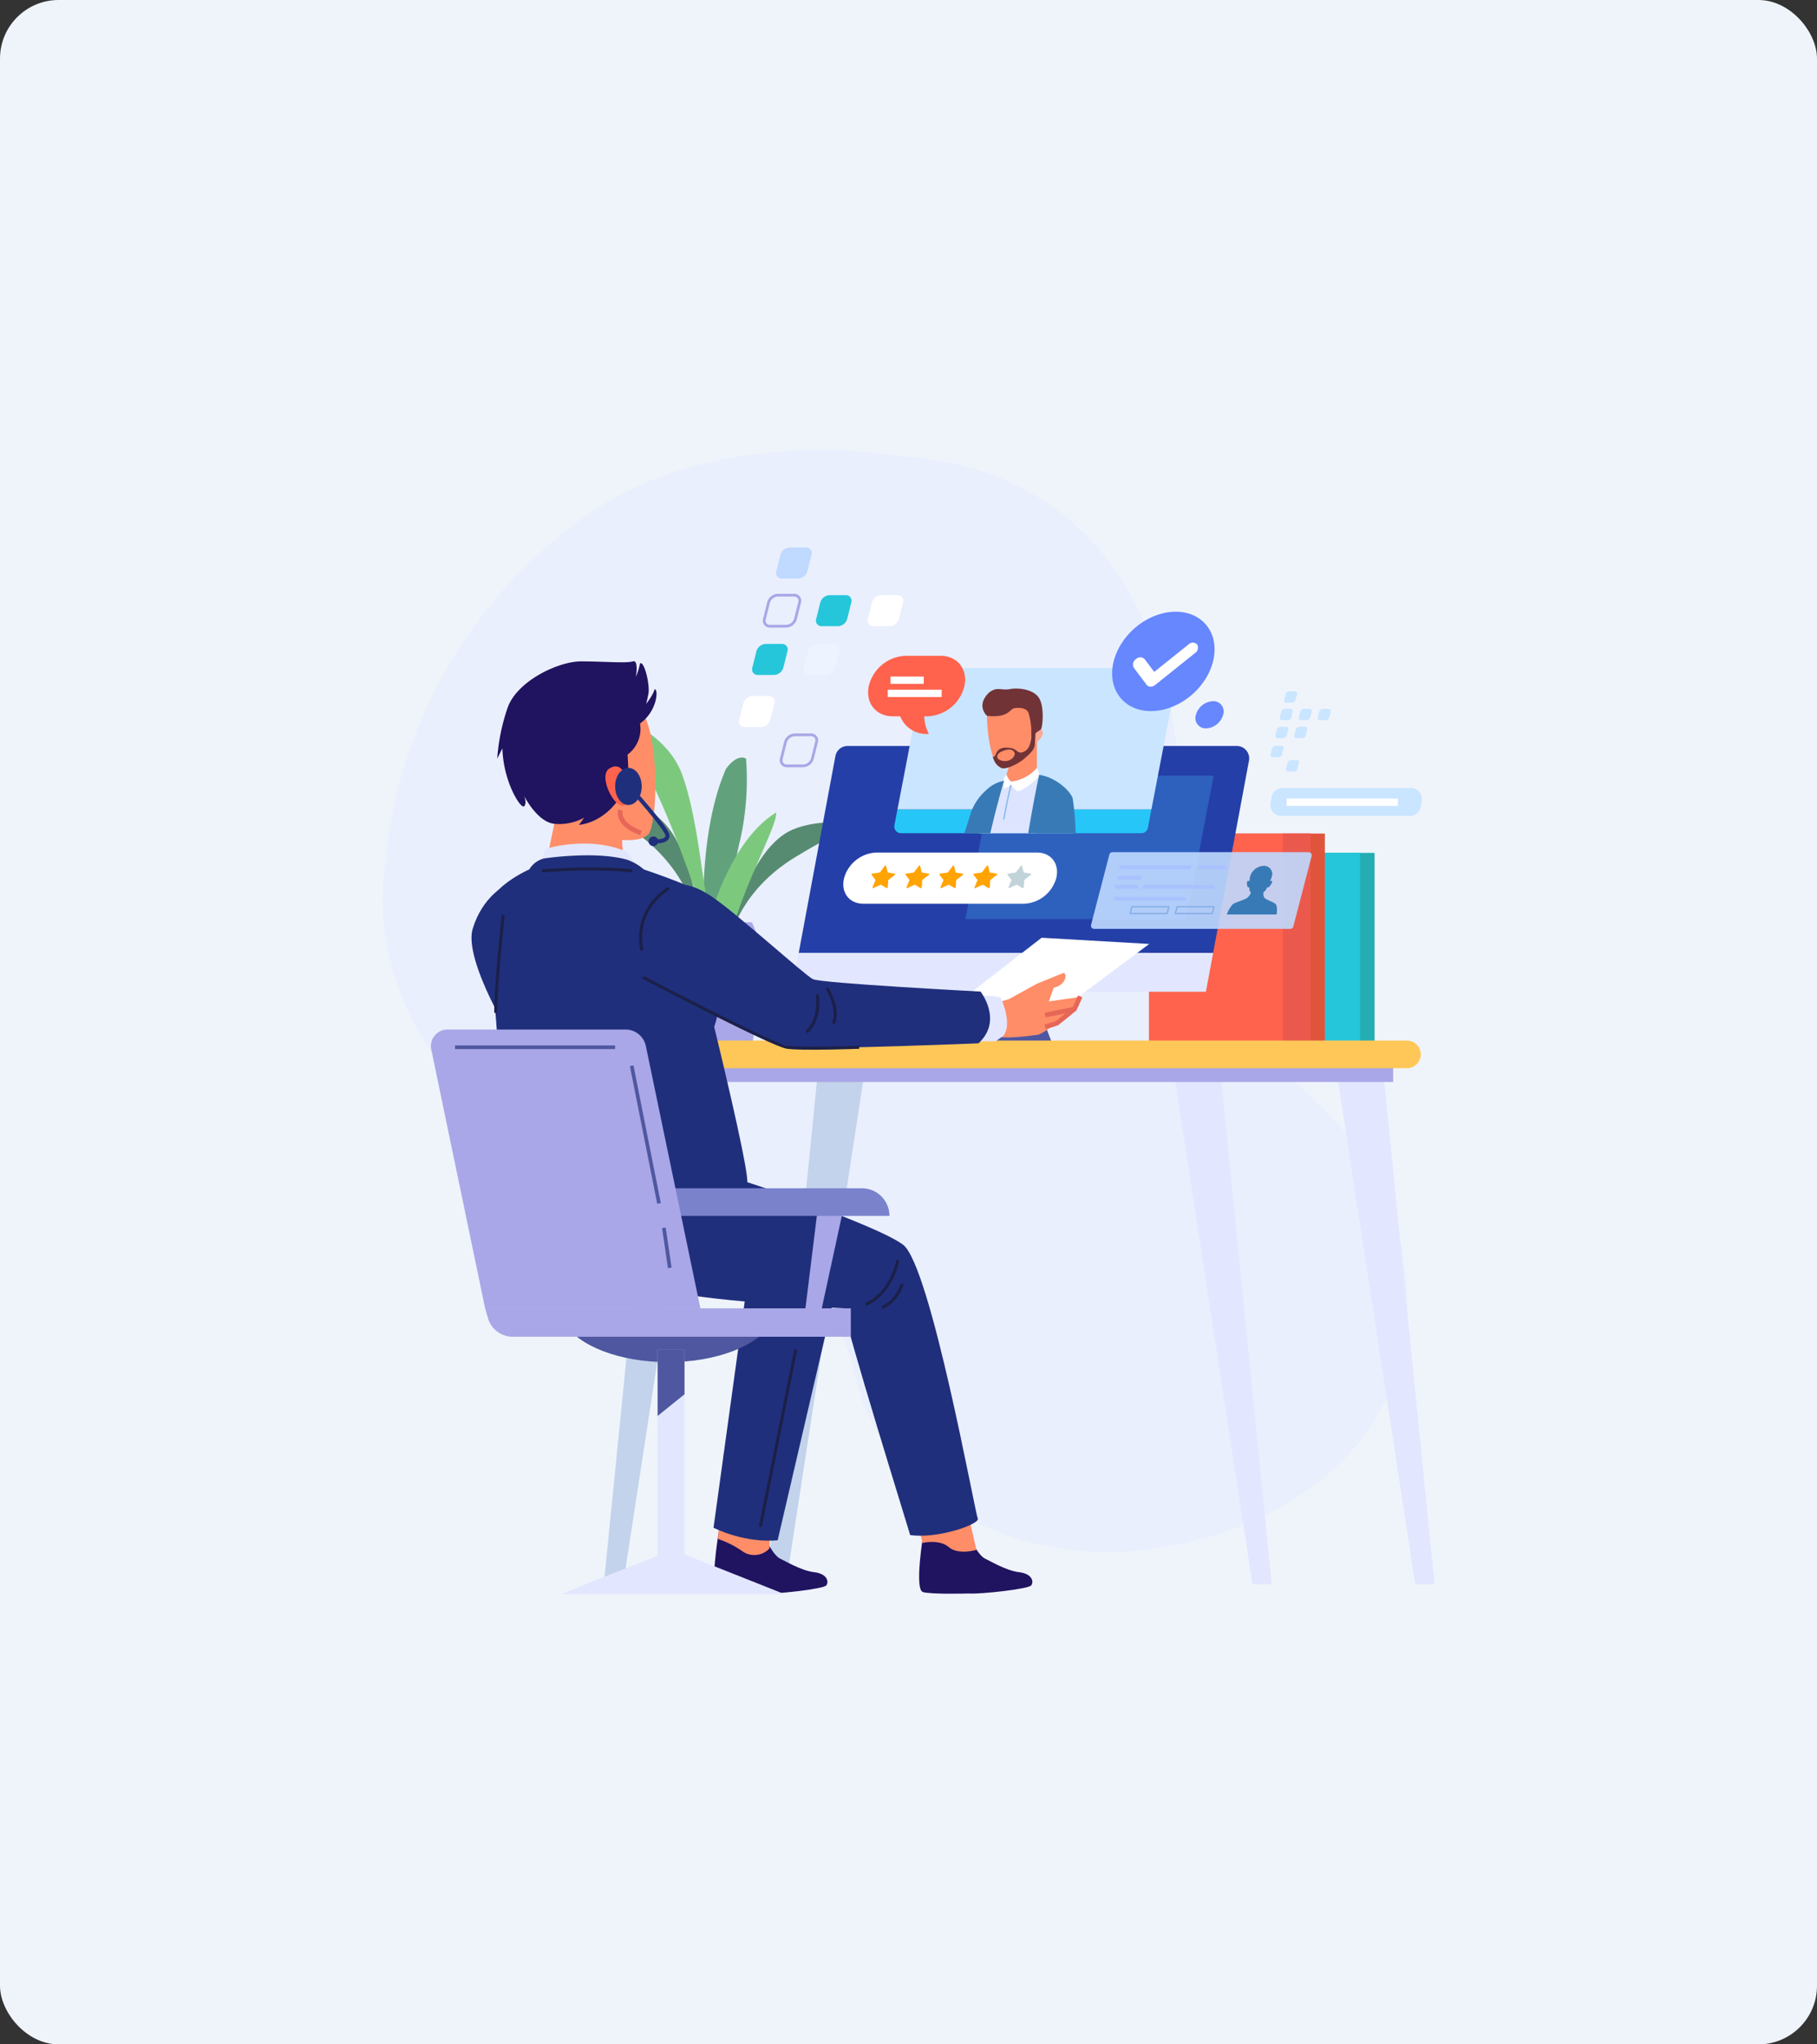 <svg xmlns="http://www.w3.org/2000/svg" width="496" height="558" viewBox="0 0 496 558">
  <rect x="0" y="0" width="496" height="558" fill="#333333" stroke="none"/>
  <g id="Make_Your_Interviewing_Convenient" data-name="Make Your Interviewing Convenient" transform="translate(-352 -3105)">
    <rect id="Rectangle_26679" data-name="Rectangle 26679" width="496" height="558" rx="16" transform="translate(352 3105)" fill="#eff4fb"/>
    <g id="OBJECTS" transform="translate(396.155 3166.692)">
      <g id="Group_11421" data-name="Group 11421" transform="translate(60.239 61.188)">
        <g id="Group_11418" data-name="Group 11418">
          <path id="Path_52384" data-name="Path 52384" d="M199.793,62.62c79.98,4.3,83.421,90.3,74.821,123.841s56.76,41.28,64.5,96.321-43,78.26-79.12,79.12-64.5-20.64-70.521-47.3-23.219-39.56-53.32-44.72-84.281-45.58-74.821-98.04c0,0,2.215-55.82,54.611-92.881C151.2,54.021,199.793,62.62,199.793,62.62Z" transform="translate(-60.239 -61.188)" fill="#e2e7ff" opacity="0.38"/>
          <g id="Group_11412" data-name="Group 11412" transform="translate(24.315 26.561)">
            <g id="Group_11377" data-name="Group 11377" transform="translate(31.359 46.428)">
              <g id="Group_11376" data-name="Group 11376">
                <path id="Path_52385" data-name="Path 52385" d="M170.035,215.47s-2.18-27.785,5.993-46.309c3.269-4.358,5.448-2.724,5.448-2.724a75.543,75.543,0,0,1-1.635,22.338c-2.724,10.9-4.358,32.143-4.358,32.143Z" transform="translate(-137.891 -155.235)" fill="#61a27d"/>
                <path id="Path_52386" data-name="Path 52386" d="M160.4,216.1s-.545-13.076-14.165-24.517-16.344-11.441-16.344-11.441,10.9-.545,18.523,4.358,10.352,18.524,10.9,20.7,3.814,10.9,3.814,10.9Z" transform="translate(-129.888 -158.041)" fill="#578b71"/>
                <path id="Path_52387" data-name="Path 52387" d="M178.434,219.729s2.552-12.836,17.773-22.042,17.912-8.786,17.912-8.786-10.682-2.217-18.973,1.453-13.082,16.707-13.956,18.777-5.447,10.179-5.447,10.179Z" transform="translate(-139.089 -159.67)" fill="#578b71"/>
                <path id="Path_52388" data-name="Path 52388" d="M164.763,210.555S150.6,163.7,138.067,152.8c.544-1.635,15.255,3.269,19.613,15.255s5.448,29.964,7.083,34.868a80.138,80.138,0,0,0,3.814,9.261" transform="translate(-131.529 -152.499)" fill="#7cc97d"/>
                <path id="Path_52389" data-name="Path 52389" d="M170.1,219.238s5.448-25.606,19.613-34.323c1.09,3.269-14.71,29.964-13.075,41.951S170.1,219.238,170.1,219.238Z" transform="translate(-137.957 -159.003)" fill="#7cc97d"/>
              </g>
              <path id="Path_52390" data-name="Path 52390" d="M159.711,255.62h20.952c1.289-8.739,2.372-16.6,2.573-19.6a28.486,28.486,0,0,0-2.711-13.62H159.848a28.476,28.476,0,0,0-2.711,13.62C157.337,239.024,158.421,246.882,159.711,255.62Z" transform="translate(-135.345 -166.525)" fill="#a9a7e7"/>
            </g>
            <g id="Group_11378" data-name="Group 11378" transform="translate(204.129 83.347)">
              <rect id="Rectangle_27114" data-name="Rectangle 27114" width="38.425" height="51.987" transform="translate(3.955)" fill="#24adb2"/>
              <rect id="Rectangle_27115" data-name="Rectangle 27115" width="38.425" height="51.987" fill="#26c6da"/>
            </g>
            <g id="Group_11379" data-name="Group 11379" transform="translate(184.916 78.073)">
              <rect id="Rectangle_27116" data-name="Rectangle 27116" width="38.425" height="57.261" transform="translate(9.606)" fill="#e1543c"/>
              <rect id="Rectangle_27117" data-name="Rectangle 27117" width="44.076" height="57.261" fill="#ff634d"/>
              <rect id="Rectangle_27118" data-name="Rectangle 27118" width="7.534" height="57.261" transform="translate(36.542)" fill="#eb594d"/>
            </g>
            <path id="Path_52391" data-name="Path 52391" d="M99.647,209.995s-6.028,3.014-8.665,11.678,11.678,32.021,11.678,30.891,14.316-7.535,14.316-7.535l-7.158-26.37Z" transform="translate(-90.657 -117.607)" fill="#202f7c"/>
            <g id="Group_11381" data-name="Group 11381" transform="translate(87.345 54.169)">
              <path id="Path_52392" data-name="Path 52392" d="M283.257,261.921,275.3,240.887H255.4l7.959,21.034" transform="translate(-211.058 -177.974)" fill="#4f57a0"/>
              <g id="Group_11380" data-name="Group 11380">
                <path id="Path_52393" data-name="Path 52393" d="M199.927,243.439h113.13l1.978-10.612H201.906" transform="translate(-199.927 -176.357)" fill="#e2e7ff"/>
                <path id="Path_52394" data-name="Path 52394" d="M212.415,164.951l-10.013,53.7h113.13l9.78-52.459a3.389,3.389,0,0,0-3.333-4.011H215.747A3.39,3.39,0,0,0,212.415,164.951Z" transform="translate(-200.424 -162.182)" fill="#243fa7"/>
              </g>
            </g>
            <path id="Path_52395" data-name="Path 52395" d="M277.833,251.684l29.949-22.32-29.384-1.7L250.71,249.141Z" transform="translate(-122.772 -121.153)" fill="#fff"/>
            <path id="Path_52396" data-name="Path 52396" d="M271.832,246.843l7.534-4.144s7.276-3.014,7.487-3.014.848.706.071,2.189a4.314,4.314,0,0,1-2.826,1.836l-1.342,3.744,6.969-.989,1.6-.377a31.4,31.4,0,0,1-1.6,3.485,20.624,20.624,0,0,1-3.108,2.354s-4.992,4.144-6.781,4.615a69.4,69.4,0,0,1-8.005.754l-3.956-.094-3.673.754a17.067,17.067,0,0,1-1.6-8.382Z" transform="translate(-125.153 -123.565)" fill="#ff8d68"/>
            <g id="Group_11384" data-name="Group 11384" transform="translate(36.113 139.101)">
              <g id="Group_11382" data-name="Group 11382" transform="translate(155.207 0.753)">
                <path id="Path_52397" data-name="Path 52397" d="M330,270.13l21.85,142.4h5.274L342.811,269.376Z" transform="translate(-330.003 -269.376)" fill="#e2e7ff"/>
                <path id="Path_52398" data-name="Path 52398" d="M385.614,270.13l21.85,142.4h5.274L398.422,269.376Z" transform="translate(-341.161 -269.376)" fill="#e2e7ff"/>
              </g>
              <g id="Group_11383" data-name="Group 11383" transform="translate(0 0.753)">
                <path id="Path_52399" data-name="Path 52399" d="M218.57,270.13l-21.85,142.4h-5.274l14.315-143.153Z" transform="translate(-146.994 -269.376)" fill="#c2d3eb"/>
                <path id="Path_52400" data-name="Path 52400" d="M162.959,270.13l-21.85,142.4h-5.274L150.15,269.376Z" transform="translate(-135.835 -269.376)" fill="#c2d3eb"/>
              </g>
              <rect id="Rectangle_27119" data-name="Rectangle 27119" width="196.646" height="6.781" transform="translate(18.836)" fill="#a9a7e7"/>
            </g>
            <path id="Path_52401" data-name="Path 52401" d="M360.38,270.313H165.994a3.767,3.767,0,0,1-3.767-3.767h0a3.767,3.767,0,0,1,3.767-3.767H360.38a3.767,3.767,0,0,1,3.767,3.767h0A3.767,3.767,0,0,1,360.38,270.313Z" transform="translate(-105.018 -128.198)" fill="#ffc757"/>
            <g id="Group_11386" data-name="Group 11386" transform="translate(4.434 34.244)">
              <path id="Path_52402" data-name="Path 52402" d="M174.774,429.915s1.237-3.026,6.4-2.487,5.806,1.5,6.523,4.03,2.627,5.209,3.839,5.743,5.7,3.28,9.274,3.7,4.079,2.568,3.338,3.593-14.112,2.468-17.089,2.219c0,0-10.068.294-12.472-.379S174.625,430.911,174.774,429.915Z" transform="translate(-111.721 -195.466)" fill="#201360"/>
              <path id="Path_52403" data-name="Path 52403" d="M176.41,403.417l-1.551,23.614a26.316,26.316,0,0,1,6.483,3.239,5.635,5.635,0,0,0,7.53-.639l.934-14.858Z" transform="translate(-111.987 -190.661)" fill="#ff8d68"/>
              <path id="Path_52404" data-name="Path 52404" d="M206.076,350.113l-15.257,65.549s-7.911,1.13-17.517-3.391c0,0,8.476-61.593,9.041-65.548S204.946,346.723,206.076,350.113Z" transform="translate(-111.674 -178.954)" fill="#202f7c"/>
              <g id="Group_11385" data-name="Group 11385" transform="translate(6.483)">
                <path id="Path_52405" data-name="Path 52405" d="M130.387,138.829s6.264,1.167,10.38,10.392,3.126,29.474.957,31.992-9.293,2.085-19.306-.5c-10.579-2.729-14.791-13.259-17.112-20.235C100.86,147.123,111.752,132.349,130.387,138.829Z" transform="translate(-104.315 -137.255)" fill="#ff8d68"/>
                <path id="Path_52406" data-name="Path 52406" d="M115.178,202.192l3.6-17.257s9.273-3.387,15.6,2.525l2.153,2.627.733,11.033A63.257,63.257,0,0,1,115.178,202.192Z" transform="translate(-106.495 -146.629)" fill="#ff8d68"/>
                <path id="Path_52407" data-name="Path 52407" d="M113.915,332.734a156.4,156.4,0,0,0,44.133,5.092c23.944-.815,27.112-7.6,27.86-14.077s-17.88-10.411-25.982-12.538-35.8-10.093-43.294-2.014S107.4,327.212,113.915,332.734Z" transform="translate(-105.433 -171.045)" fill="#201360"/>
                <path id="Path_52408" data-name="Path 52408" d="M244.76,429.915s1.236-3.026,6.4-2.487,5.806,1.5,6.523,4.03,2.627,5.209,3.839,5.743,5.7,3.28,9.274,3.7,4.079,2.568,3.338,3.593-14.112,2.468-17.089,2.219c0,0-10.068.294-12.472-.379S244.61,430.911,244.76,429.915Z" transform="translate(-132.247 -195.466)" fill="#201360"/>
              </g>
              <path id="Path_52409" data-name="Path 52409" d="M237.632,405.576l5.651,22.98s4.52-1.13,7.157,1.129,7.535.754,7.535.754l-4.144-18.083Z" transform="translate(-124.582 -191.094)" fill="#ff8d68"/>
              <path id="Path_52410" data-name="Path 52410" d="M169.3,309.435c1.13,0,39.555,12.809,47.09,18.459,7.535,6.027,19.589,73.177,20.343,74.684s-10.925,5.651-18.459,4.521c-.376-1.507-18.082-58.109-18.082-61.876,0,0-30.138-1.507-42.946-3.767s-21.473-2.637-26.747-16.575,25.617-15.068,25.617-15.068Z" transform="translate(-102.964 -171.803)" fill="#202f7c"/>
              <path id="Path_52411" data-name="Path 52411" d="M261.431,247.457s7.346-.189,7.911.565,3.2,7.534.754,10.36l-2.072,1.507h-6.4Z" transform="translate(-129.358 -159.363)" fill="#e2e7ff"/>
              <path id="Path_52412" data-name="Path 52412" d="M113.567,202l1.978-5.086s11.867-3.673,22.038.848a20.213,20.213,0,0,1,3.956,6.5Z" transform="translate(-99.688 -148.944)" fill="#e2e7ff"/>
              <path id="Path_52413" data-name="Path 52413" d="M107.54,203.372a6.484,6.484,0,0,1,4.144-3.014c2.637-.376,14.692-1.883,22.6.377a13.51,13.51,0,0,1,4.52,2.637s11.3,3.767,15.069,6.027,4.9,19.59,5.651,25.24-1.508,11.678-1.508,11.678,9.041,36.918,9.041,42.192-3.014,11.3-13.562,15.069-39.178,2.261-48.973-3.767c-3.014-6.027-7.535-77.6-8.288-84.384S107.54,203.372,107.54,203.372Z" transform="translate(-96.205 -149.748)" fill="#202f7c"/>
              <path id="Path_52414" data-name="Path 52414" d="M159.071,209.917s2.826-1.7,9.607,2.826,25.428,21.473,27.689,22.6,45.771,3.391,45.771,3.391,6.216,7.911-.565,14.127c0,0-42,1.7-49.915,1.13s-34.281-15.822-34.281-15.822S146.639,222.348,159.071,209.917Z" transform="translate(-107.615 -151.773)" fill="#202f7c"/>
            </g>
            <g id="Group_11387" data-name="Group 11387" transform="translate(6.616 87.737)">
              <path id="Path_52415" data-name="Path 52415" d="M149.248,241.188s35.227,18.495,39.337,19.081,19.669,0,19.669,0" transform="translate(-109.03 -211.603)" fill="none" stroke="#1b2048" stroke-miterlimit="10" stroke-width="0.826"/>
              <path id="Path_52416" data-name="Path 52416" d="M208.006,247.064s1.174,6.458-2.936,10.274" transform="translate(-120.23 -212.782)" fill="none" stroke="#1b2048" stroke-miterlimit="10" stroke-width="0.826"/>
              <path id="Path_52417" data-name="Path 52417" d="M212.048,244.86s3.523,5.578,1.761,9.687" transform="translate(-121.631 -212.34)" fill="none" stroke="#1b2048" stroke-miterlimit="10" stroke-width="0.826"/>
              <path id="Path_52418" data-name="Path 52418" d="M148.783,227.732s-2.935-10.275,7.34-17.026" transform="translate(-108.858 -205.487)" fill="none" stroke="#1b2048" stroke-miterlimit="10" stroke-width="0.826"/>
              <path id="Path_52419" data-name="Path 52419" d="M100.989,219.887s-2.055,18.2-2.055,26.714" transform="translate(-98.934 -207.329)" fill="none" stroke="#1b2048" stroke-miterlimit="10" stroke-width="0.826"/>
              <path id="Path_52420" data-name="Path 52420" d="M114.726,204.7s13.5-1.174,24.659,0" transform="translate(-102.103 -204.177)" fill="none" stroke="#1b2048" stroke-miterlimit="10" stroke-width="0.826"/>
              <path id="Path_52421" data-name="Path 52421" d="M225.269,349.812s6.459-2.055,8.807-12.037" transform="translate(-124.283 -230.984)" fill="none" stroke="#1b2048" stroke-miterlimit="10" stroke-width="0.826"/>
              <path id="Path_52422" data-name="Path 52422" d="M230.778,352.313s3.816-1.174,5.578-6.458" transform="translate(-125.389 -232.605)" fill="none" stroke="#1b2048" stroke-miterlimit="10" stroke-width="0.826"/>
              <line id="Line_1178" data-name="Line 1178" x1="9.688" y2="48.438" transform="translate(72.216 131.157)" fill="none" stroke="#1b2048" stroke-miterlimit="10" stroke-width="0.826"/>
            </g>
            <path id="Path_52423" data-name="Path 52423" d="M138.419,150.235a8.71,8.71,0,0,1-3.39,8.476l.282,5.651s1.7,5.085.565,5.651-1.412-.282-1.412-.282-3.673-5.934-4.8-6.217,2.543,7.911,2.543,7.911-3.673,5.651-10.454,6.5l1.412-1.978a14.214,14.214,0,0,1-7.911,1.695c-4.8-.282-8.475-7.628-8.475-7.628s.847,1.978,0,2.826-5.651-6.5-5.934-15.822l-1.412,2.825A54.45,54.45,0,0,1,102.254,146c2.543-7.346,13.845-12.714,20.06-12.714s12.431.565,14.127,0,.847,4.238.847,4.238a19.178,19.178,0,0,0,1.13-3.673c1.13-.847,2.826,5.934,2.261,8.476l-.565,2.543s1.978-2.543,2.261-3.955C143.5,140.628,143.222,146.844,138.419,150.235Z" transform="translate(-92.417 -102.205)" fill="#201360"/>
            <path id="Path_52424" data-name="Path 52424" d="M141.734,171.517s-1.141-3.783-4.274-1.794,1.317,10.894,3.938,10.127S142.423,172.955,141.734,171.517Z" transform="translate(-99.833 -109.41)" fill="#ff634d"/>
            <path id="Path_52425" data-name="Path 52425" d="M286.527,252.783l8.005-1.6,1.6-3.485" transform="translate(-129.959 -125.172)" fill="none" stroke="#e66657" stroke-miterlimit="10" stroke-width="1.281"/>
            <path id="Path_52426" data-name="Path 52426" d="M294.25,252.292s-4.049,3.391-4.615,3.673a32.26,32.26,0,0,1-3.108.942" transform="translate(-129.959 -126.094)" fill="none" stroke="#e66657" stroke-miterlimit="10" stroke-width="1.281"/>
            <path id="Path_52427" data-name="Path 52427" d="M141.472,184.075s-1.129,3.955,5.651,6.216" transform="translate(-100.839 -112.406)" fill="none" stroke="#e66657" stroke-miterlimit="10" stroke-width="1.281"/>
            <path id="Path_52428" data-name="Path 52428" d="M319.585,211.471H259.311l7.534-39.179H327.12Z" transform="translate(-124.498 -110.042)" fill="#2e60be"/>
            <g id="Group_11388" data-name="Group 11388" transform="translate(115.411 32.915)">
              <path id="Path_52429" data-name="Path 52429" d="M235.073,188.172a1.821,1.821,0,0,0,1.788,2.165h65.618a1.82,1.82,0,0,0,1.788-1.477l.966-5.022H235.906Z" transform="translate(-235.039 -145.273)" fill="#26c6f8"/>
              <path id="Path_52430" data-name="Path 52430" d="M310.662,135.593H245.044a1.822,1.822,0,0,0-1.788,1.477l-7.132,37.087h69.327l7-36.4A1.821,1.821,0,0,0,310.662,135.593Z" transform="translate(-235.257 -135.593)" fill="#cae5ff"/>
            </g>
            <g id="Group_11392" data-name="Group 11392" transform="translate(134.514 38.505)">
              <path id="Path_52431" data-name="Path 52431" d="M270.377,188.937c.864-2.383,1.4-4.086,1.4-4.086s1.978-10.345-6.837-7.691a14.5,14.5,0,0,0-4.5,7.152c-.447,1.508-.981,3.12-1.5,4.626Z" transform="translate(-258.937 -149.436)" fill="#387ab6"/>
              <path id="Path_52432" data-name="Path 52432" d="M289.63,188c-.161-5.1-.478-9.191-1.03-10.293-1.619-2.969-8.231-5.667-8.231-5.667l-9.041,1.349s-3.779,1.079-4.993,3.778A96.415,96.415,0,0,0,263.887,188Z" transform="translate(-259.93 -148.496)" fill="#dce4ff"/>
              <path id="Path_52433" data-name="Path 52433" d="M274.688,163.226a34.42,34.42,0,0,1-1.749,6.994s-.328,2.3,4.481,1.312,4.153-3.388,4.153-3.388v-9.508Z" transform="translate(-261.746 -145.807)" fill="#ff8d68"/>
              <g id="Group_11390" data-name="Group 11390" transform="translate(6.183 0.675)">
                <g id="Group_11389" data-name="Group 11389">
                  <path id="Path_52434" data-name="Path 52434" d="M266.68,150.177s.054,9.041,2.649,13.4c1.771,1.831,7.81-1.046,10.352-4.933s2.492-9.735.48-12.991-8.634-2.277-10.575-1.153S266.571,148.731,266.68,150.177Z" transform="translate(-266.672 -143.431)" fill="#ff8d68"/>
                </g>
                <path id="Path_52435" data-name="Path 52435" d="M281.857,157.867s1.705-2.627,2.846-1.063-2.81,4.764-3.112,3.547A4.336,4.336,0,0,1,281.857,157.867Z" transform="translate(-269.648 -146.014)" fill="#fba894"/>
              </g>
              <path id="Path_52436" data-name="Path 52436" d="M266.372,150.007s-3.172-2.79.654-6.4c2.185-1.639,3.279-.437,5.574-.874s6.448,0,7.978,2.405.984,7.978.547,8.524-1.749.874-1.749,1.858-.218,1.748-.547,1.748-.328-1.639-.328-2.842a18.857,18.857,0,0,0-.765-5.137c-.547-1.639-3.06-1.53-4.044-1.312S272.058,150.719,266.372,150.007Z" transform="translate(-260.181 -142.586)" fill="#713336"/>
              <g id="Group_11391" data-name="Group 11391" transform="translate(7.787 9.866)">
                <path id="Path_52437" data-name="Path 52437" d="M281.581,155.245s.071-.036.181-.082v-.009Z" transform="translate(-271.268 -154.975)" fill="#505e83" opacity="0.53"/>
                <path id="Path_52438" data-name="Path 52438" d="M279.173,155.118c.021.179.593,5.414-1.485,6.873-2.159,1.44-2.249-.4-3.958-.675s-3.1-.18-3.869.945c-.675,1.125-.54,1.619-1.169,1.3a4.38,4.38,0,0,0,2.249,3.149c1.44.584,4.858-1.215,6.387-2.564s2.474-2.2,2.744-3.373.134-3.418.449-4.993C280.7,154.6,279.614,154.935,279.173,155.118ZM271.3,164.78c-2.069-.45-1.8-2.069.315-2.743,0,0,2.249-1.035,3.014.54C274.944,163.611,273.37,165.23,271.3,164.78Z" transform="translate(-268.679 -154.929)" fill="#713336"/>
              </g>
              <path id="Path_52439" data-name="Path 52439" d="M281.457,169.673a10.966,10.966,0,0,1-6.949,3.711c-.877-.337-1.349-1.957-1.349-1.957l-.675,1.012a7.639,7.639,0,0,0,0,2.834c.4.068,1.889-.945,1.889-.945s1.012,1.417,1.755,1.687,5.464-2.9,5.937-4.452A3.814,3.814,0,0,0,281.457,169.673Z" transform="translate(-261.625 -148.021)" fill="#fff"/>
              <path id="Path_52440" data-name="Path 52440" d="M293.708,188a69.246,69.246,0,0,0-.819-9.663c-1.08-2.519-5.128-5.758-9.131-6.3,0,0-1.5,6.941-2.983,15.961Z" transform="translate(-263.319 -148.496)" fill="#387ab6"/>
              <path id="Path_52441" data-name="Path 52441" d="M266.7,188.4c2.121-9,3.758-14.341,3.758-14.341a9.487,9.487,0,0,0-4.858,2.564c-.806,1.611-2.057,6.24-3.351,11.778Z" transform="translate(-259.602 -148.902)" fill="#387ab6"/>
              <path id="Path_52442" data-name="Path 52442" d="M293.438,189.037c.147-4.814-.122-9.264-.91-10.293-2.564-2.159-5.262-2.024-6.611.4-.738,1.328-1.717,5.96-2.453,9.889Z" transform="translate(-263.858 -149.536)" fill="#387ab6"/>
              <path id="Path_52443" data-name="Path 52443" d="M274.39,175.5c-.765,3.117-1.4,6.268-1.972,9.426" transform="translate(-261.642 -149.19)" fill="none" stroke="#87b8eb" stroke-miterlimit="10" stroke-width="0.359"/>
            </g>
            <g id="Group_11393" data-name="Group 11393" transform="translate(169.413 11.936)">
              <ellipse id="Ellipse_4254" data-name="Ellipse 4254" cx="15.362" cy="11.98" rx="15.362" ry="11.98" transform="translate(0 20.338) rotate(-41.447)" fill="#6787ff"/>
              <path id="Path_52444" data-name="Path 52444" d="M345.45,150.6a5.073,5.073,0,0,1-4.639,3.713,2.805,2.805,0,0,1-2.787-3.713,5.072,5.072,0,0,1,4.639-3.713A2.805,2.805,0,0,1,345.45,150.6Z" transform="translate(-309.682 -116.881)" fill="#6787ff"/>
              <path id="Path_52445" data-name="Path 52445" d="M321.34,138.914a1.284,1.284,0,0,1-1.058-.489l-3.506-4.67a1.784,1.784,0,0,1,.587-2.359,1.657,1.657,0,0,1,2.359,0l2.621,3.491,9.362-7.494a1.657,1.657,0,0,1,2.359,0,1.784,1.784,0,0,1-.588,2.359l-10.836,8.673A2.116,2.116,0,0,1,321.34,138.914Z" transform="translate(-305.392 -112.871)" fill="#fff"/>
            </g>
            <g id="Group_11397" data-name="Group 11397" transform="translate(73.053)">
              <g id="Group_11394" data-name="Group 11394" transform="translate(10.107)">
                <path id="Path_52446" data-name="Path 52446" d="M200.706,102.887h-4.436a1.525,1.525,0,0,1-1.515-2.018l1.106-4.437a2.756,2.756,0,0,1,2.52-2.017h4.437a1.524,1.524,0,0,1,1.514,2.017l-1.106,4.437A2.756,2.756,0,0,1,200.706,102.887Z" transform="translate(-194.692 -94.416)" fill="#bfd9ff"/>
              </g>
              <g id="Group_11395" data-name="Group 11395" transform="translate(6.864 13.009)">
                <path id="Path_52447" data-name="Path 52447" d="M196.648,119.162h-4.437a1.523,1.523,0,0,1-1.514-2.017l1.106-4.437a2.754,2.754,0,0,1,2.52-2.017h4.437a1.523,1.523,0,0,1,1.514,2.017l-1.106,4.437A2.755,2.755,0,0,1,196.648,119.162Z" transform="translate(-190.635 -110.691)" fill="none" stroke="#a9a7e7" stroke-miterlimit="10" stroke-width="0.75"/>
                <path id="Path_52448" data-name="Path 52448" d="M214.311,119.162h-4.437a1.524,1.524,0,0,1-1.514-2.017l1.106-4.437a2.755,2.755,0,0,1,2.52-2.017h4.437a1.523,1.523,0,0,1,1.514,2.017l-1.106,4.437A2.755,2.755,0,0,1,214.311,119.162Z" transform="translate(-194.179 -110.691)" fill="#26c6da"/>
                <path id="Path_52449" data-name="Path 52449" d="M231.973,119.162h-4.437a1.524,1.524,0,0,1-1.514-2.017l1.106-4.437a2.755,2.755,0,0,1,2.52-2.017h4.437a1.524,1.524,0,0,1,1.514,2.017l-1.106,4.437A2.756,2.756,0,0,1,231.973,119.162Z" transform="translate(-197.723 -110.691)" fill="#fff"/>
              </g>
              <g id="Group_11396" data-name="Group 11396" transform="translate(0 26.32)">
                <path id="Path_52450" data-name="Path 52450" d="M192.5,135.814h-4.437a1.523,1.523,0,0,1-1.514-2.017l1.106-4.437a2.755,2.755,0,0,1,2.52-2.018h4.437a1.524,1.524,0,0,1,1.514,2.018l-1.106,4.437A2.755,2.755,0,0,1,192.5,135.814Z" transform="translate(-182.938 -127.343)" fill="#26c6da"/>
                <path id="Path_52451" data-name="Path 52451" d="M188.061,153.6h-4.437a1.523,1.523,0,0,1-1.514-2.017l1.106-4.437a2.754,2.754,0,0,1,2.52-2.017h4.437a1.524,1.524,0,0,1,1.514,2.017l-1.106,4.437A2.755,2.755,0,0,1,188.061,153.6Z" transform="translate(-182.048 -130.912)" fill="#fff"/>
                <path id="Path_52452" data-name="Path 52452" d="M210.158,135.814h-4.437a1.523,1.523,0,0,1-1.514-2.017l1.106-4.437a2.755,2.755,0,0,1,2.52-2.018h4.437a1.524,1.524,0,0,1,1.514,2.018l-1.106,4.437A2.754,2.754,0,0,1,210.158,135.814Z" transform="translate(-186.482 -127.343)" fill="#edf4ff"/>
                <path id="Path_52453" data-name="Path 52453" d="M202.421,166.85h-4.437a1.524,1.524,0,0,1-1.514-2.017l1.106-4.437a2.755,2.755,0,0,1,2.52-2.017h4.437a1.523,1.523,0,0,1,1.514,2.017l-1.106,4.437A2.754,2.754,0,0,1,202.421,166.85Z" transform="translate(-184.929 -133.57)" fill="none" stroke="#a9a7e7" stroke-miterlimit="10" stroke-width="0.75"/>
              </g>
            </g>
            <g id="Group_11401" data-name="Group 11401" transform="translate(218.112 39.253)">
              <g id="Group_11398" data-name="Group 11398" transform="translate(3.711)">
                <path id="Path_52454" data-name="Path 52454" d="M370.37,146.631h-1.629a.559.559,0,0,1-.556-.74l.406-1.629a1.011,1.011,0,0,1,.925-.74h1.629a.559.559,0,0,1,.556.74l-.406,1.629A1.011,1.011,0,0,1,370.37,146.631Z" transform="translate(-368.162 -143.522)" fill="#cae5ff"/>
              </g>
              <g id="Group_11399" data-name="Group 11399" transform="translate(2.52 4.776)">
                <path id="Path_52455" data-name="Path 52455" d="M368.88,152.606h-1.629a.56.56,0,0,1-.556-.74l.406-1.629a1.011,1.011,0,0,1,.925-.74h1.629a.559.559,0,0,1,.556.74l-.407,1.629A1.011,1.011,0,0,1,368.88,152.606Z" transform="translate(-366.673 -149.497)" fill="#cae5ff"/>
                <path id="Path_52456" data-name="Path 52456" d="M375.364,152.606h-1.629a.559.559,0,0,1-.556-.74l.406-1.629a1.011,1.011,0,0,1,.925-.74h1.629a.559.559,0,0,1,.556.74l-.406,1.629A1.011,1.011,0,0,1,375.364,152.606Z" transform="translate(-367.974 -149.497)" fill="#cae5ff"/>
                <path id="Path_52457" data-name="Path 52457" d="M381.848,152.606h-1.629a.559.559,0,0,1-.556-.74l.406-1.629a1.01,1.01,0,0,1,.925-.74h1.629a.559.559,0,0,1,.556.74l-.406,1.629A1.011,1.011,0,0,1,381.848,152.606Z" transform="translate(-369.275 -149.497)" fill="#cae5ff"/>
              </g>
              <g id="Group_11400" data-name="Group 11400" transform="translate(0 9.663)">
                <path id="Path_52458" data-name="Path 52458" d="M367.356,158.719h-1.629a.559.559,0,0,1-.556-.74l.406-1.629a1.012,1.012,0,0,1,.925-.74h1.629a.559.559,0,0,1,.556.74l-.406,1.629A1.01,1.01,0,0,1,367.356,158.719Z" transform="translate(-363.847 -155.61)" fill="#cae5ff"/>
                <path id="Path_52459" data-name="Path 52459" d="M365.728,165.249H364.1a.559.559,0,0,1-.556-.74l.406-1.629a1.011,1.011,0,0,1,.925-.74H366.5a.559.559,0,0,1,.556.74l-.406,1.629A1.011,1.011,0,0,1,365.728,165.249Z" transform="translate(-363.52 -156.92)" fill="#cae5ff"/>
                <path id="Path_52460" data-name="Path 52460" d="M373.84,158.719h-1.629a.559.559,0,0,1-.555-.74l.406-1.629a1.012,1.012,0,0,1,.925-.74h1.629a.559.559,0,0,1,.555.74l-.406,1.629A1.011,1.011,0,0,1,373.84,158.719Z" transform="translate(-365.148 -155.61)" fill="#cae5ff"/>
                <path id="Path_52461" data-name="Path 52461" d="M371,170.112H369.37a.559.559,0,0,1-.556-.74l.406-1.629a1.012,1.012,0,0,1,.925-.74h1.629a.56.56,0,0,1,.556.74l-.407,1.629A1.01,1.01,0,0,1,371,170.112Z" transform="translate(-364.578 -157.896)" fill="#cae5ff"/>
              </g>
            </g>
            <g id="Group_11403" data-name="Group 11403" transform="translate(169.093 83.153)">
              <path id="Path_52462" data-name="Path 52462" d="M356.612,219.371H303.057a.86.86,0,0,1-.832-1.077l5-19.208a.859.859,0,0,1,.832-.643h53.555a.86.86,0,0,1,.833,1.077l-5,19.208A.86.86,0,0,1,356.612,219.371Z" transform="translate(-302.197 -198.442)" fill="#bfd9ff" opacity="0.9"/>
              <g id="Group_11402" data-name="Group 11402" transform="translate(6.772 4.109)">
                <line id="Line_1179" data-name="Line 1179" x2="18.635" transform="translate(1.433)" fill="none" stroke="#a9c2ff" stroke-linecap="round" stroke-linejoin="round" stroke-width="1.076"/>
                <line id="Line_1180" data-name="Line 1180" x2="18.635" transform="translate(0 8.601)" fill="none" stroke="#a9c2ff" stroke-linecap="round" stroke-linejoin="round" stroke-width="1.076"/>
                <line id="Line_1181" data-name="Line 1181" x2="18.635" transform="translate(7.836 5.352)" fill="none" stroke="#a9c2ff" stroke-linecap="round" stroke-linejoin="round" stroke-width="1.076"/>
                <line id="Line_1182" data-name="Line 1182" x2="5.591" transform="translate(0.956 2.867)" fill="none" stroke="#a9c2ff" stroke-linecap="round" stroke-linejoin="round" stroke-width="1.076"/>
                <line id="Line_1183" data-name="Line 1183" x2="5.591" transform="translate(0.191 5.352)" fill="none" stroke="#a9c2ff" stroke-linecap="round" stroke-linejoin="round" stroke-width="1.076"/>
                <line id="Line_1184" data-name="Line 1184" x2="6.642" transform="translate(23.031)" fill="none" stroke="#a9c2ff" stroke-linecap="round" stroke-linejoin="round" stroke-width="1.076"/>
                <path id="Path_52463" data-name="Path 52463" d="M341.043,218.923h-9.918a.077.077,0,0,1-.074-.1l.444-1.705a.077.077,0,0,1,.074-.058h9.917a.076.076,0,0,1,.074.1l-.444,1.706A.076.076,0,0,1,341.043,218.923Z" transform="translate(-314.758 -206.288)" fill="none" stroke="#84aee5" stroke-miterlimit="10" stroke-width="0.359"/>
                <path id="Path_52464" data-name="Path 52464" d="M325.621,218.923H315.7a.076.076,0,0,1-.074-.1l.444-1.705a.077.077,0,0,1,.074-.058h9.918a.077.077,0,0,1,.074.1l-.445,1.706A.076.076,0,0,1,325.621,218.923Z" transform="translate(-311.663 -206.288)" fill="none" stroke="#84aee5" stroke-miterlimit="10" stroke-width="0.359"/>
              </g>
              <path id="Path_52465" data-name="Path 52465" d="M362,213.649c-.508-.678-2.571-1.17-3.141-1.847a2.138,2.138,0,0,1-.222-1.535,2.125,2.125,0,0,0,.472-.38,9.2,9.2,0,0,0,.557-.983.32.32,0,0,0,.237.1c.271-.008,1.3-1.411,1.036-1.736-.152-.186-.4-.025-.58.148.273-.625.464-1.1.464-1.1h-.01c.026-.079.05-.158.07-.239a2.243,2.243,0,0,0-2.229-2.97,4.057,4.057,0,0,0-3.711,2.97c-.02.081-.036.16-.049.239h-.01s-.047.479-.086,1.1c-.1-.173-.261-.334-.506-.148-.428.325-.1,1.728.17,1.736a.515.515,0,0,0,.286-.1,6.065,6.065,0,0,0,.067.983,1.21,1.21,0,0,0,.38.466,3.349,3.349,0,0,1-.954,1.448c-.908.677-3.216,1.169-4.061,1.847a7.849,7.849,0,0,0-1.569,2.739H362.2C362.248,216.037,362.456,214.258,362,213.649Z" transform="translate(-311.51 -199.377)" fill="#387ab6"/>
            </g>
            <g id="Group_11410" data-name="Group 11410" transform="translate(101.489 83.26)">
              <path id="Path_52466" data-name="Path 52466" d="M267.026,212.547H223.082c-3.858,0-6.206-3.128-5.244-6.986h0a9.541,9.541,0,0,1,8.726-6.986h43.945c3.858,0,6.206,3.127,5.244,6.986h0A9.542,9.542,0,0,1,267.026,212.547Z" transform="translate(-217.622 -198.576)" fill="#fff"/>
              <g id="Group_11409" data-name="Group 11409" transform="translate(7.695 3.543)">
                <g id="Group_11404" data-name="Group 11404">
                  <path id="Path_52467" data-name="Path 52467" d="M229.674,208.275l-1.884.875c-.177.083-.328-.05-.254-.225l.781-1.855a.188.188,0,0,0-.014-.189l-1.021-1.314c-.1-.123.028-.339.209-.364l1.93-.271a.3.3,0,0,0,.19-.117l1.253-1.687c.118-.159.345-.159.384,0l.412,1.687a.153.153,0,0,0,.131.117l1.8.271c.169.025.185.241.028.364l-1.675,1.314a.277.277,0,0,0-.109.189l-.145,1.855a.27.27,0,0,1-.366.225l-1.448-.875A.213.213,0,0,0,229.674,208.275Z" transform="translate(-227.248 -203.008)" fill="#ffa402"/>
                </g>
                <g id="Group_11405" data-name="Group 11405" transform="translate(9.279)">
                  <path id="Path_52468" data-name="Path 52468" d="M241.281,208.275l-1.884.875c-.177.083-.328-.05-.254-.225l.781-1.855a.188.188,0,0,0-.014-.189l-1.02-1.314c-.1-.123.027-.339.209-.364l1.93-.271a.3.3,0,0,0,.19-.117l1.253-1.687c.118-.159.345-.159.384,0l.412,1.687a.154.154,0,0,0,.132.117l1.795.271c.169.025.185.241.028.364l-1.675,1.314a.277.277,0,0,0-.109.189l-.145,1.855a.27.27,0,0,1-.366.225l-1.448-.875A.213.213,0,0,0,241.281,208.275Z" transform="translate(-238.856 -203.008)" fill="#ffa402"/>
                </g>
                <g id="Group_11406" data-name="Group 11406" transform="translate(18.557)">
                  <path id="Path_52469" data-name="Path 52469" d="M252.888,208.275,251,209.15c-.177.083-.328-.05-.254-.225l.781-1.855a.188.188,0,0,0-.014-.189l-1.02-1.314c-.1-.123.027-.339.209-.364l1.93-.271a.3.3,0,0,0,.19-.117l1.254-1.687c.118-.159.345-.159.383,0l.412,1.687a.154.154,0,0,0,.132.117l1.795.271c.169.025.185.241.028.364l-1.675,1.314a.279.279,0,0,0-.109.189l-.145,1.855a.27.27,0,0,1-.366.225l-1.448-.875A.213.213,0,0,0,252.888,208.275Z" transform="translate(-250.463 -203.008)" fill="#ffa402"/>
                </g>
                <g id="Group_11407" data-name="Group 11407" transform="translate(27.835)">
                  <path id="Path_52470" data-name="Path 52470" d="M264.5,208.275l-1.884.875c-.177.083-.328-.05-.254-.225l.781-1.855a.186.186,0,0,0-.014-.189l-1.02-1.314c-.1-.123.027-.339.209-.364l1.93-.271a.3.3,0,0,0,.19-.117l1.254-1.687c.118-.159.345-.159.383,0l.412,1.687a.154.154,0,0,0,.132.117l1.795.271c.169.025.185.241.028.364l-1.675,1.314a.279.279,0,0,0-.109.189l-.145,1.855a.27.27,0,0,1-.366.225l-1.448-.875A.213.213,0,0,0,264.5,208.275Z" transform="translate(-262.07 -203.008)" fill="#ffa402"/>
                </g>
                <g id="Group_11408" data-name="Group 11408" transform="translate(37.113)">
                  <path id="Path_52471" data-name="Path 52471" d="M276.1,208.275l-1.884.875c-.177.083-.327-.05-.253-.225l.78-1.855a.186.186,0,0,0-.014-.189l-1.02-1.314c-.1-.123.028-.339.209-.364l1.93-.271a.294.294,0,0,0,.19-.117l1.254-1.687c.117-.159.345-.159.383,0l.412,1.687a.155.155,0,0,0,.132.117l1.8.271c.169.025.185.241.027.364l-1.675,1.314a.279.279,0,0,0-.109.189l-.144,1.855a.27.27,0,0,1-.367.225l-1.448-.875A.213.213,0,0,0,276.1,208.275Z" transform="translate(-273.677 -203.008)" fill="#c2d4d9"/>
                </g>
              </g>
            </g>
            <g id="Group_11411" data-name="Group 11411" transform="translate(39.201 60.15)">
              <ellipse id="Ellipse_4255" data-name="Ellipse 4255" cx="3.633" cy="5.064" rx="3.633" ry="5.064" fill="#202f7c"/>
              <path id="Path_52472" data-name="Path 52472" d="M144.932,176.551s10.129,11.228,10.129,12.99-3.3,1.541-3.3,1.541" transform="translate(-140.749 -171.047)" fill="none" stroke="#202f7c" stroke-miterlimit="10" stroke-width="1.102"/>
              <path id="Path_52473" data-name="Path 52473" d="M153.772,194.4a1.321,1.321,0,1,1-1.321-1.321A1.321,1.321,0,0,1,153.772,194.4Z" transform="translate(-141.993 -174.363)" fill="#202f7c"/>
            </g>
          </g>
          <g id="Group_11417" data-name="Group 11417" transform="translate(13.243 158.127)">
            <path id="Path_52474" data-name="Path 52474" d="M122.4,359.155c3.6,6.205,14.881,10.737,28.254,10.737s24.657-4.531,28.254-10.737Z" transform="translate(-85.955 -279.103)" fill="#4f57a0"/>
            <g id="Group_11415" data-name="Group 11415" transform="translate(0 0)">
              <path id="Path_52475" data-name="Path 52475" d="M215.1,319.332,208.315,350.6h-4.144l3.767-30.514Z" transform="translate(-102.362 -271.112)" fill="#a9a7e7"/>
              <g id="Group_11414" data-name="Group 11414">
                <path id="Rectangle_27120" data-name="Rectangle 27120" d="M0,0H53.16A7.541,7.541,0,0,1,60.7,7.541V7.534a0,0,0,0,1,0,0H0a0,0,0,0,1,0,0V0A0,0,0,0,1,0,0Z" transform="translate(64.465 43.323)" fill="#7a82cc"/>
                <g id="Group_11413" data-name="Group 11413">
                  <path id="Path_52476" data-name="Path 52476" d="M91.593,335.105,76.9,264.449a4.521,4.521,0,0,1,4.426-5.441h48.614a5.651,5.651,0,0,1,5.533,4.5l14.886,71.6" transform="translate(-76.806 -259.008)" fill="#a9a7e7"/>
                  <path id="Path_52477" data-name="Path 52477" d="M195.141,361.957H102.823a7.01,7.01,0,0,1-6.73-5.047l-.788-2.7h99.836Z" transform="translate(-80.518 -278.11)" fill="#a9a7e7"/>
                </g>
              </g>
            </g>
            <rect id="Rectangle_27121" data-name="Rectangle 27121" width="7.346" height="65.549" transform="translate(61.877 87.399)" fill="#e2e7ff"/>
            <path id="Path_52478" data-name="Path 52478" d="M161.561,380.494l-7.346,5.933V368.345h7.346Z" transform="translate(-92.338 -280.947)" fill="#4f57a0"/>
            <path id="Path_52479" data-name="Path 52479" d="M154.693,438.127h-6.045L121.111,449.06h61.12Z" transform="translate(-85.695 -294.949)" fill="#e2e7ff"/>
            <g id="Group_11416" data-name="Group 11416" transform="translate(6.572 4.834)">
              <line id="Line_1185" data-name="Line 1185" x2="43.698" fill="none" stroke="#4f57a0" stroke-miterlimit="10" stroke-width="1"/>
              <line id="Line_1186" data-name="Line 1186" x2="7.461" y2="37.569" transform="translate(48.227 5.063)" fill="none" stroke="#4f57a0" stroke-miterlimit="10" stroke-width="1"/>
              <line id="Line_1187" data-name="Line 1187" x2="1.599" y2="10.924" transform="translate(57.02 49.293)" fill="none" stroke="#4f57a0" stroke-miterlimit="10" stroke-width="1"/>
            </g>
          </g>
        </g>
        <g id="Group_11419" data-name="Group 11419" transform="translate(242.402 92.219)">
          <path id="Path_52480" data-name="Path 52480" d="M401.629,184.149H366.442a2.954,2.954,0,0,1-2.918-3.414l.267-1.687a2.953,2.953,0,0,1,2.917-2.493H401.9a2.954,2.954,0,0,1,2.918,3.414l-.267,1.687A2.953,2.953,0,0,1,401.629,184.149Z" transform="translate(-363.488 -176.555)" fill="#cae5ff"/>
          <line id="Line_1188" data-name="Line 1188" x2="30.375" transform="translate(4.427 3.864)" fill="none" stroke="#fff" stroke-miterlimit="10" stroke-width="2"/>
        </g>
        <g id="Group_11420" data-name="Group 11420" transform="translate(132.583 56.114)">
          <path id="Path_52481" data-name="Path 52481" d="M245.9,131.388H236.3a10.767,10.767,0,0,0-10.016,8.26h0c-.97,4.562,1.942,8.26,6.5,8.26h2.082a7.662,7.662,0,0,0,7.822,4.8,10.574,10.574,0,0,1-1.253-4.8h.941a10.766,10.766,0,0,0,10.016-8.26h0C253.37,135.087,250.458,131.388,245.9,131.388Z" transform="translate(-226.102 -131.388)" fill="#ff634d"/>
          <line id="Line_1189" data-name="Line 1189" x2="9.059" transform="translate(6.121 6.662)" fill="none" stroke="#fff" stroke-miterlimit="10" stroke-width="2"/>
          <line id="Line_1190" data-name="Line 1190" x2="14.721" transform="translate(5.357 10.259)" fill="none" stroke="#fff" stroke-miterlimit="10" stroke-width="2"/>
        </g>
      </g>
    </g>
  </g>
</svg>
